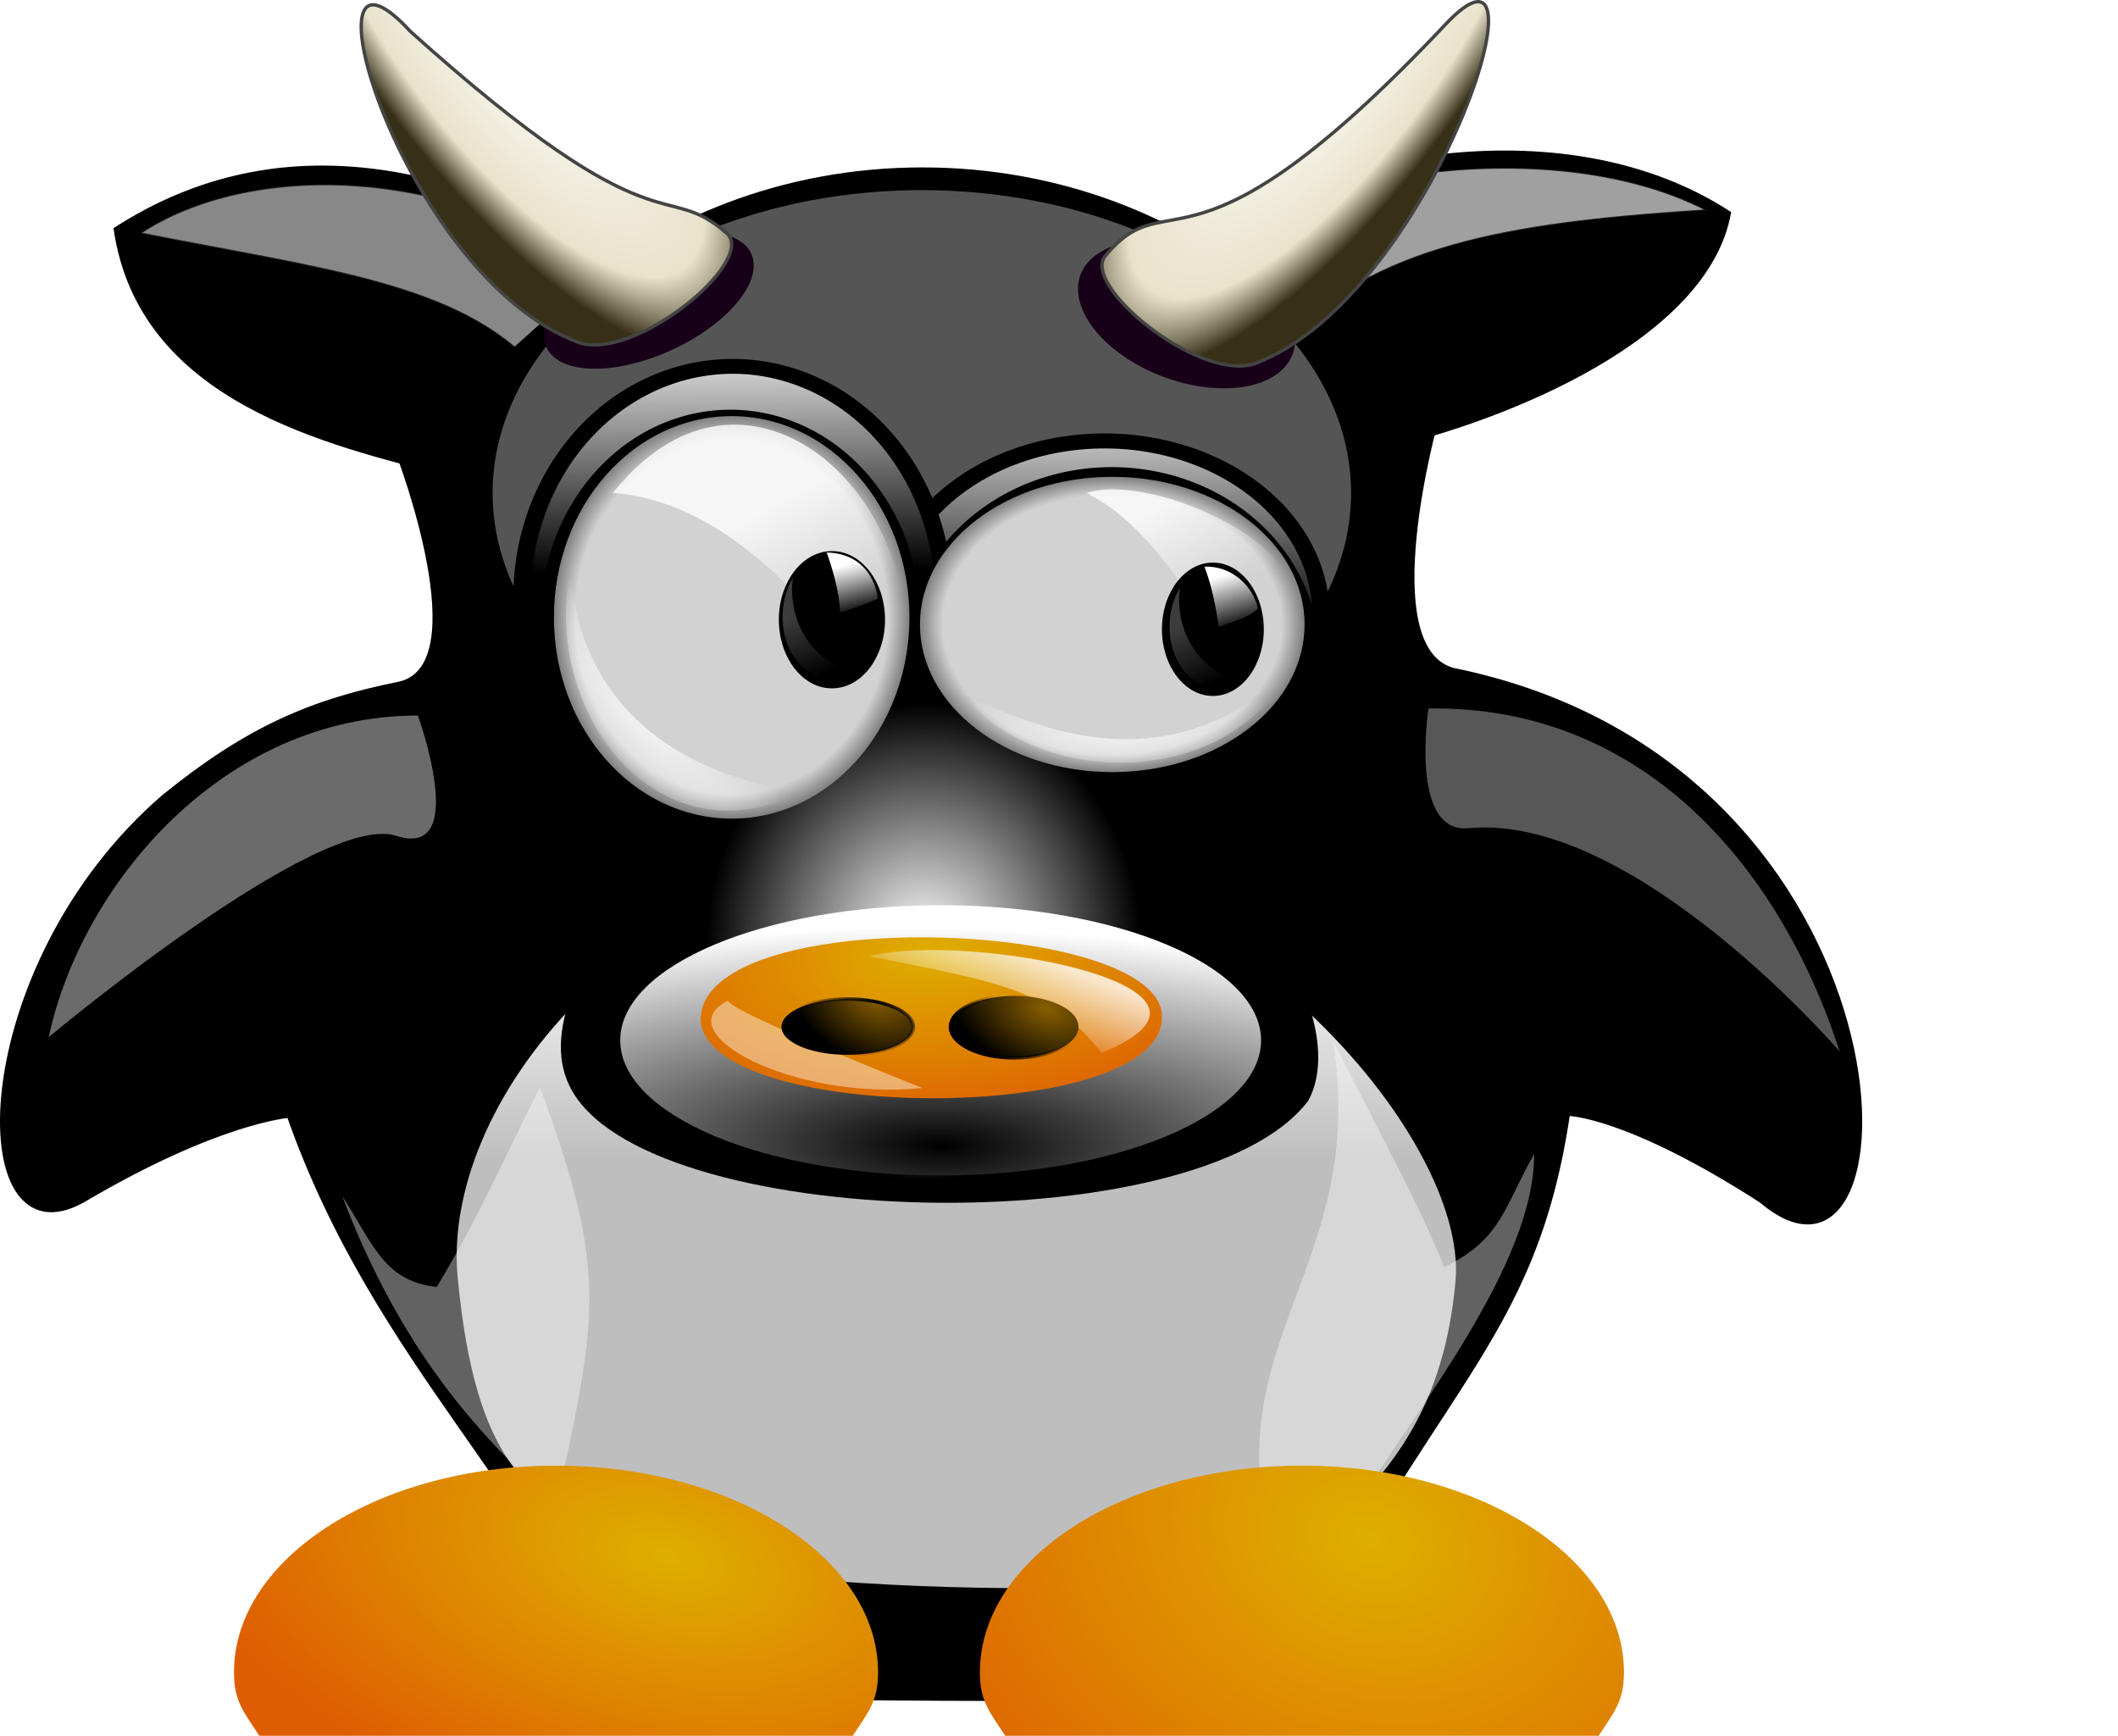 <svg xmlns="http://www.w3.org/2000/svg" xmlns:xlink="http://www.w3.org/1999/xlink" viewBox="0 0 1255.5 1028.9" version="1.0"><defs><linearGradient id="E" y2="262.63" xlink:href="#b" gradientUnits="userSpaceOnUse" x2="1506.4" gradientTransform="matrix(1.118 0 0 1 -1157.1 294.86)" y1="234.5" x1="1498.6"/><linearGradient id="d"><stop offset="0" stop-color="#895f00"/><stop offset="1"/></linearGradient><linearGradient id="g"><stop offset="0" stop-color="#fff"/><stop offset=".773" stop-color="#e9e3cb"/><stop offset="1" stop-color="#373017"/></linearGradient><linearGradient id="f"><stop offset="0" stop-color="#3c3c3c"/><stop offset="1" stop-color="#3c3c3c" stop-opacity="0"/></linearGradient><linearGradient id="b"><stop offset="0" stop-color="#fff"/><stop offset="1" stop-color="#fff" stop-opacity="0"/></linearGradient><linearGradient id="a"><stop offset="0"/><stop offset="1" stop-color="#fff"/></linearGradient><linearGradient id="e"><stop offset="0" stop-color="#d2d2d2"/><stop offset=".88" stop-color="#d2d2d2"/><stop offset="1" stop-color="gray"/></linearGradient><linearGradient id="x" y2="143.59" xlink:href="#a" gradientUnits="userSpaceOnUse" x2="426.8" y1="272.77" x1="429.13"/><linearGradient id="q" y2="146.25" xlink:href="#a" gradientUnits="userSpaceOnUse" x2="615.17" y1="295.8" x1="615.17"/><linearGradient id="z" y2="888.87" xlink:href="#b" gradientUnits="userSpaceOnUse" x2="1304.6" y1="806.09" x1="1304.6"/><linearGradient id="Z" y2="303.34" xlink:href="#f" gradientUnits="userSpaceOnUse" x2="1484.5" gradientTransform="matrix(1.118 0 0 1 -1035.7 15.179)" y1="270" x1="1466.7"/><linearGradient id="Y" y2="262.63" xlink:href="#b" gradientUnits="userSpaceOnUse" x2="1508.4" gradientTransform="matrix(1.118 0 0 1 -1042.9 21.27)" y1="231.99" x1="1498.2"/><linearGradient id="X" y2="303.34" xlink:href="#f" gradientUnits="userSpaceOnUse" x2="1484.5" gradientTransform="matrix(1.118 0 0 1 -1265.1 9.394)" y1="270" x1="1466.7"/><linearGradient id="I" y2="393.51" xlink:href="#b" gradientUnits="userSpaceOnUse" x2="1532.6" gradientTransform="matrix(1.118 0 0 .712 -1207.1 248.04)" y1="337.4" x1="1567.6"/><linearGradient id="W" y2="262.63" xlink:href="#b" gradientUnits="userSpaceOnUse" x2="1506.4" gradientTransform="matrix(1.118 0 0 1 -1266.9 12.624)" y1="234.5" x1="1498.6"/><linearGradient id="c"><stop offset="0" stop-color="#deaf00"/><stop offset="1" stop-color="#de5d01"/></linearGradient><linearGradient id="T" y2="249.2" xlink:href="#b" gradientUnits="userSpaceOnUse" x2="1664.2" gradientTransform="matrix(1.118 0 0 1 -1236.7 19.377)" y1="197.06" x1="1632.9"/><linearGradient id="S" y2="237.22" xlink:href="#b" gradientUnits="userSpaceOnUse" x2="1487.2" gradientTransform="matrix(1.118 0 0 1 -1252.1 32.698)" y1="177.43" x1="1449.7"/><linearGradient id="n" y2="600.03" gradientUnits="userSpaceOnUse" x2="513.85" gradientTransform="matrix(1.118 0 0 1 -118 .057)" y1="457.32" x1="513.85"><stop offset="0" stop-color="#fff"/><stop offset="1" stop-color="#bebebe"/></linearGradient><radialGradient id="D" gradientUnits="userSpaceOnUse" cy="479.94" cx="510.3" gradientTransform="matrix(.001 -.785 .713 .001 111.96 871.06)" r="180.69"><stop offset="0" stop-color="#fff"/><stop offset="1"/></radialGradient><radialGradient id="Q" xlink:href="#e" gradientUnits="userSpaceOnUse" cy="306.62" cx="615.17" gradientTransform="matrix(1 0 0 1.025 0 -7.665)" r="77.137"/><radialGradient id="L" gradientUnits="userSpaceOnUse" cy="509.46" cx="463.44" gradientTransform="matrix(-1.578 -.837 .538 -1.269 927.3 1543.6)" r="27.757"><stop offset="0"/><stop offset="1" stop-opacity="0"/></radialGradient><radialGradient id="U" xlink:href="#b" gradientUnits="userSpaceOnUse" cy="319.54" cx="1619.9" gradientTransform="matrix(-.841 -.931 .402 -.248 1523.1 1922.3)" r="89.638"/><radialGradient id="M" xlink:href="#d" gradientUnits="userSpaceOnUse" cy="509.78" cx="463.29" gradientTransform="matrix(-1.607 -.852 .548 -1.292 935.28 1562.9)" r="27.257"/><radialGradient id="V" xlink:href="#b" gradientUnits="userSpaceOnUse" cy="319.54" cx="1619.9" gradientTransform="matrix(-1.118 0 0 -.361 2380 457.55)" r="89.638"/><radialGradient id="J" gradientUnits="userSpaceOnUse" cy="498.13" cx="564.22" gradientTransform="matrix(-1.761 -.668 .381 -1.258 1369.2 1521)" r="29.444"><stop offset="0" stop-opacity="0"/><stop offset=".5" stop-opacity="0"/><stop offset="1"/></radialGradient><radialGradient id="K" xlink:href="#d" gradientUnits="userSpaceOnUse" cy="498.64" cx="563.95" gradientTransform="matrix(-1.791 -.679 .388 -1.28 1382.4 1538.8)" r="28.944"/><radialGradient id="H" xlink:href="#c" gradientUnits="userSpaceOnUse" cy="352.86" cx="511.63" gradientTransform="matrix(-2.292 .095 0 -1.143 1631.7 833.01)" r="90.912"/><radialGradient id="G" xlink:href="#a" gradientUnits="userSpaceOnUse" cy="496.92" cx="513.06" gradientTransform="matrix(2.776 .051 -.018 .967 -902.11 2.956)" r="123.75"/><radialGradient id="s" xlink:href="#c" gradientUnits="userSpaceOnUse" cy="687.72" cx="764.59" gradientTransform="matrix(-1.865 -.582 .459 -1.469 1830.1 2280)" r="170.68"/><radialGradient id="C" gradientUnits="userSpaceOnUse" cy="639.61" cx="399.62" gradientTransform="matrix(.057 .354 -.396 .064 685.4 288.77)" r="169.57"><stop offset="0" stop-color="#a3a3a3"/><stop offset="1" stop-color="#a3a3a3" stop-opacity="0"/></radialGradient><radialGradient id="O" xlink:href="#g" gradientUnits="userSpaceOnUse" cy="-28.866" cx="721.01" gradientTransform="matrix(-1.661 2.364 -.912 -.54 1867.3 -1784)" r="81.635"/><radialGradient id="h" gradientUnits="userSpaceOnUse" cy="629.31" cx="445.26" gradientTransform="matrix(.841 0 0 .869 70.979 82.619)" r="897.77"><stop offset="0" stop-opacity="0"/><stop offset=".788" stop-opacity="0"/><stop offset="1"/></radialGradient><radialGradient id="P" xlink:href="#g" gradientUnits="userSpaceOnUse" cy="-28.866" cx="721.01" gradientTransform="matrix(1.661 2.364 .912 -.54 -966.02 -1796.5)" r="81.635"/><radialGradient id="R" xlink:href="#e" gradientUnits="userSpaceOnUse" cy="269.02" cx="430.04" gradientTransform="matrix(1 0 0 1.262 0 -70.617)" r="77.137"/><radialGradient id="u" xlink:href="#c" gradientUnits="userSpaceOnUse" cy="675.81" cx="360.91" gradientTransform="matrix(-1.741 -.412 .23 -.973 775.33 1641.2)" r="170.68"/><filter id="B" height="1.332" width="1.337" y="-.166" x="-.169"><feGaussianBlur stdDeviation="14.277"/></filter><filter id="l" height="1.563" width="1.215" y="-.281" x="-.108"><feGaussianBlur stdDeviation="12.95"/></filter><filter id="o" height="1.098" width="1.211" y="-.049" x="-.106"><feGaussianBlur stdDeviation="5.611"/></filter><filter id="p"><feGaussianBlur stdDeviation="7.342"/></filter><filter id="w"><feGaussianBlur stdDeviation="5.956"/></filter><filter id="v"><feGaussianBlur stdDeviation="4.376"/></filter><filter id="y"><feGaussianBlur stdDeviation="3.062"/></filter><filter id="r"><feGaussianBlur stdDeviation="4.087"/></filter><filter id="A" height="1.462" width="1.411" y="-.231" x="-.205"><feGaussianBlur stdDeviation="17.215"/></filter><filter id="m" height="1.301" width="1.256" y="-.151" x="-.128"><feGaussianBlur stdDeviation="22.311"/></filter><filter id="F"><feGaussianBlur stdDeviation="3.751"/></filter><filter id="k" height="1.558" width="1.181" y="-.279" x="-.091"><feGaussianBlur stdDeviation="11.603"/></filter><filter id="t" height="1.376" width="1.176" y="-.188" x="-.088"><feGaussianBlur stdDeviation="12.537"/></filter><filter id="N" height="1.677" width="1.548" y="-.338" x="-.274"><feGaussianBlur stdDeviation="16.044"/></filter></defs><g fill-rule="evenodd" stroke="#000" stroke-width="1.058"><path d="M709.898 142.326c74.48-50.779 218.77-79.631 315.7-16.362-12.89 74.179-131.66 123.2-208.94 140.44-63.55-8.67-137-66.48-106.76-124.08zM363.708 153.233c28.31 55.58-38.77 120.31-99.13 128.16-69.5-18.05-182-43.23-196.73-145.88 99.641-64.478 206.55-35.137 295.86 17.72z"/><path d="M620.13 61.34c41.79-40.317 200.41-75.064 298.92-24.542-107.37 6.892-190.59 18.3-247.06 73.622-50.38-11.479-72.29-.58-51.86-49.08z" opacity=".792" filter="url(#k)" fill="#fff" transform="translate(92.818 87.803)"/><path d="M269.37 79.064C175.43 7.376 53.32 8.493-9.72 50.432 98.04 71.92 180.45 80.033 225.14 130.87c47.74-11.87 64.96-7.39 44.23-51.806z" opacity=".728" filter="url(#l)" fill="#fff" transform="translate(92.818 87.803)"/></g><path d="M171.246 661.393c52.562 149.39 153.94 226.13 191.33 342.79 92.312 3.431 289.97 2.658 394.47 3.532 90.545-186.7 151.81-208.71 172.41-347.49 0 0 34.617.138 114.5 51.56 96.601 82.29 98.126-257.67-182.45-314.66-47.879-12.844-10.147-147.74-10.147-147.74s-41.93-24.117-95.629-71.823c-53.699-47.707-127.51-77.12-208.93-77.12-82.021 0-156.32 29.915-210.1 78.262-53.789 48.347-100.65 90.352-100.65 90.352s48.534 126.6-.002 136.34c-50.682 10.16-88.798 26.1-138.64 66.48-117.75 101.19-119.51 280.18-47.901 239.55 79.887-47.14 121.74-50.03 121.74-50.03z" fill-rule="evenodd" stroke="#000" stroke-width="2.432"/><path d="M1720.3 175.49a209.41 177.71 0 110-.003" transform="matrix(1.215 0 0 1.01 -1289.282 114.955)" opacity=".577" filter="url(#m)" fill-rule="evenodd" fill="#fff"/><path fill="none" d="M315.588 105.214h461.55v374.07h-461.55z"/><path d="M769.98 671.58c-7.616 84.546-46.274 121.3-89.084 159.69-41.883 37.555-379.29 22.422-419.71-6.746-40.43-29.16-72-43.71-82.68-154.73-10.53-109.36 115.51-253.83 283.97-253.83 167.21 0 315.3 169.05 307.5 255.63z" fill-rule="evenodd" fill="url(#n)" transform="translate(92.818 87.803)"/><path transform="matrix(1.118 0 0 1 -25.182 87.86)" d="M308.79 556.74c34.36 102.95 30.503 132.64 13.533 222.72-9.67 17.016-13.218 8.677-23.797 5.251-22.235-25.232-63.439-71.551-94.567-163.69 16.899 29.645 22.469 50.554 50.158 53.96 24.762-46.483 32.436-69.286 54.672-118.24z" filter="url(#o)" fill-rule="evenodd" fill="#fff" fill-opacity=".386"/><path d="M725.09 284.44a109.92 101.24 0 110-.002" transform="matrix(1.167 0 0 1.019 -63.172 74.687)" fill-rule="evenodd" filter="url(#p)" stroke="#000" stroke-width="8.729" fill="url(#q)"/><path transform="matrix(1.118 0 0 1 -25.182 87.86)" d="M729.39 529.27c16.359 119.13-45.726 166.42-38.645 260.22 13.716 28.248 35.689 23.743 51.654 14.331 29.929-54.83 93.923-142.33 93.518-207.58-15.83 30.943-17.191 50.774-47.754 66.95-11.409-32.661-27.648-65.659-58.773-133.92z" filter="url(#r)" fill-rule="evenodd" fill="#fff" fill-opacity=".386"/><path d="M869.82 903.41c0 16.898-5.345 23.002-15.009 37.65h-351.76c-9.664-14.648-15.009-20.752-15.009-37.65 0-67.593 85.518-122.45 190.89-122.45s190.89 54.857 190.89 122.45" fill-rule="evenodd" fill="url(#s)" transform="translate(92.818 87.803)"/><path transform="matrix(1.118 0 0 1 -25.182 87.86)" d="M181.18 937.27c-8.64-14.65-13.42-20.754-13.42-37.655" filter="url(#t)" fill-rule="evenodd" fill="#a0a0a0"/><path d="M427.68 903.41c0 16.898-5.345 23.002-15.009 37.65H60.911c-9.664-14.648-15.009-20.752-15.009-37.65 0-67.593 85.518-122.45 190.89-122.45s190.89 54.857 190.89 122.45" fill-rule="evenodd" fill="url(#u)" transform="translate(92.818 87.803)"/><path d="M690.63 299.87a73.528 115.29 0 110-.002" transform="matrix(1.674 0 0 .969 -374.012 98.038)" filter="url(#v)" fill-rule="evenodd"/><path d="M511.04 286.37a94.493 120.53 0 110-.002" transform="matrix(1.322 0 0 1.134 -116.332 29.103)" fill-rule="evenodd" filter="url(#w)" stroke="#000" stroke-width="7.773" fill="url(#x)"/><path d="M507.18 269.02a77.137 97.386 0 110-.002" transform="matrix(1.435 0 0 1.254 -184.182 29.112)" fill-rule="evenodd" filter="url(#y)" stroke="#000" stroke-width="2.365"/><path d="M1382.7 852.37" transform="matrix(1.491 0 0 1.479 -1647.082 -307.977)" opacity=".8" fill-rule="evenodd" fill="url(#z)"/><path d="M1382.7 852.37" transform="matrix(1.491 0 0 1.479 -1144.582 -307.977)" opacity=".8" fill="url(#z)" fill-rule="evenodd"/><path transform="matrix(1.118 0 0 1 -25.182 87.86)" d="M48.348 526.91s143.27-134.22 184.33-119.33c39.246 14.236 11.41-71.308 11.41-71.308-103.25.04-178.37 100.13-195.74 190.64z" opacity=".647" filter="url(#A)" fill-rule="evenodd" fill="#fff"/><path transform="matrix(1.118 0 0 1 -25.182 87.86)" d="M997.93 535.38S888.9 393.71 801.1 403.06c-31.451 3.35-21.199-70.982-21.199-70.982 112.14-1.9 185.59 91.432 218.03 203.3z" opacity=".583" filter="url(#B)" fill-rule="evenodd" fill="#fff"/><path d="M364.468 469.553c-38.06 54.05 55.6 79.17 48.81 100.21-4.21 13.04-9.97 22.35-15.25 34.09-10.91 24.22 94.18 49.71 142.59 51.12 48.41 1.42 171.17-18.78 160.9-47.03-6.13-16.85-13.13-27.34-20.59-42.95-10.48-21.91 78.52-54.31 37.36-107.03-50.53-64.73-315.76-42.47-353.82 11.59z" fill="none"/><path d="M1255.481 545.982" fill="#660080"/><g fill-rule="evenodd"><path d="M272.93 373.6c-1.43 33.28 2.09 57.99 2.05 80.09-17.07 19.44-47.48 67.38-30.17 102.26 42.05 86.72 373.06 94.52 437.88 8.68 17.74-32.49-7.76-87.3-32.49-109.81-1.32-28.31.53-64.24-1.35-103.45-74.05-122.75-296.43-121.93-375.92 22.23z" stroke="url(#C)" stroke-width="1.903" fill="url(#D)" transform="translate(92.818 87.803)"/><path d="M506.98 521.9s7.46 19.26 8.01 35.56c16.3-4.94 24.86-9.88 24.86-9.88s-4.14-25.68-32.87-25.68z" fill="url(#E)" transform="translate(92.818 87.803)"/></g><g><path d="M671.07 451.62c0 40.987-70.746 74.214-158.02 74.214-87.27 0-158.02-33.227-158.02-74.214s70.746-74.214 158.02-74.214c86.975 0 157.6 33.011 158.01 73.859" transform="matrix(1.202 0 0 1.079 -59.092 129.349)" filter="url(#F)" fill="url(#G)"/></g><g><path d="M595.96 515.25c1.49-58.3-270.81-68.27-273.45.59.67 62.44 273.23 63.98 273.45-.59z" fill-rule="evenodd" fill="url(#H)" transform="translate(92.818 87.803)"/></g><g fill-rule="evenodd"><path d="M422.74 479.03c76 15.16 108.67 20.32 137.37 57.27 97.82-39.75-81.66-72.16-137.37-57.27z" opacity=".8" fill="url(#I)" transform="translate(92.818 87.803)"/><path d="M431.468 593.163c1.78 6.9 115.32 51.75 115.32 51.75-76.92 7.83-152.8-33.01-115.32-51.75z" fill="#fff" fill-opacity=".429"/></g><g stroke-width="2"><path d="M582.54 528.39c0 10.156-15.177 18.389-33.899 18.389s-33.899-8.233-33.899-18.389 15.177-18.389 33.899-18.389 33.899 8.233 33.899 18.388" transform="matrix(1.118 0 0 1 -11.982 80.297)" stroke="url(#J)" fill="url(#K)"/><path d="M489.81 526.95c0 9.136-15.643 16.543-34.939 16.543s-34.939-7.407-34.939-16.543 15.643-16.543 34.939-16.543 34.938 7.406 34.939 16.543" transform="matrix(1.118 0 0 1 -6.241 81.743)" stroke="url(#L)" fill="url(#M)"/></g><g fill="#180019"><path d="M768.25 296.4c0 27.945-32.848 50.598-73.367 50.598-40.52 0-73.367-22.654-73.367-50.598 0-27.945 32.848-50.598 73.367-50.598 40.52 0 73.367 22.654 73.367 50.598z" transform="matrix(.778 .441 -.587 .584 336.76 -293.17)" filter="url(#N)"/><path d="M768.25 296.4c0 27.945-32.848 50.598-73.367 50.598-40.52 0-73.367-22.654-73.367-50.598 0-27.945 32.848-50.598 73.367-50.598 40.52 0 73.367 22.654 73.367 50.598z" transform="matrix(.841 -.338 .147 .631 -243.32 225.98)" filter="url(#N)"/></g><g fill-rule="evenodd" stroke="#444" stroke-width="2"><path d="M562.83 63.349c38.13-45.59 49.62 23.646 199.96-135.37 69.4-75.499-6.24 160.89-112.14 199.88-33.66 10.55-104.12-47.717-87.82-64.511z" fill="url(#O)" transform="translate(92.818 87.803)"/><path d="M338.44 50.86c-38.14-33.784-39.5 13.526-188.16-120.2-69.399-75.49-5.57 145.72 100.33 184.72 33.67 10.54 104.12-47.726 87.83-64.52z" fill="url(#P)" transform="translate(92.818 87.803)"/></g><g fill-rule="evenodd"><path d="M692.31 306.62c0 43.667-34.536 79.066-77.137 79.066-42.602 0-77.137-35.399-77.137-79.066s34.536-79.066 77.137-79.066 77.137 35.398 77.137 79.065" transform="matrix(1.478 0 0 1.107 -249.902 30.722)" fill="url(#Q)"/><path d="M507.18 269.02c0 53.785-34.536 97.386-77.137 97.386-42.602 0-77.137-43.601-77.137-97.386s34.536-97.386 77.137-97.386 77.137 43.6 77.137 97.384" transform="matrix(1.366 0 0 1.225 -153.712 36.401)" fill="url(#R)"/><path d="M270.55 204.31c74.453-93.069 173.8-8.315 172.54 82.912-18.274 72.555-63.473-73.667-172.54-82.912z" opacity=".8" fill="url(#S)" transform="translate(92.818 87.803)"/><path d="M551.32 204.48c35.691-12.824 144.95 32.026 120.78 80.984l-47.449 1.928s-30.195-61.702-73.331-82.912z" opacity=".8" fill="url(#T)" transform="translate(92.818 87.803)"/><path d="M749.159 373.004c0 21.83-13.518 39.527-30.195 39.527s-30.195-17.697-30.195-39.527 13.519-39.528 30.195-39.528c16.675 0 30.195 17.696 30.195 39.527"/><path d="M509.11 296.02c0 21.833-12.087 39.533-26.998 39.533s-26.998-17.7-26.998-39.533 12.087-39.533 26.998-39.533c14.91 0 26.998 17.699 26.998 39.532" transform="matrix(1.118 0 0 1 -45.852 71.315)" stroke="#000" stroke-width="2.3"/><path d="M245.4 249.42c4.447 80.52 63.964 122.87 137.99 132.17-88.316 43.424-155.31-48.853-137.99-132.17z" opacity=".8" fill="url(#U)" transform="translate(92.818 87.803)"/><path d="M476.54 322.56c70.42 35.014 129.83 42.032 191.44-8.503-34.667 63.25-143.36 67.573-191.44 8.503z" opacity=".8" fill="url(#V)" transform="translate(92.818 87.803)"/><path d="M397.18 239.67s7.457 19.26 8.01 35.557c16.296-4.939 22.347-8.203 22.347-8.203s-1.841-26.517-30.357-27.354z" fill="url(#W)" transform="translate(92.818 87.803)"/><path d="M377.18 254.71c-3.405 26.84 12.153 50.328 38.116 57.04-37.352 14.385-54.326-29.658-38.116-57.04z" fill="url(#X)" transform="translate(92.818 87.803)"/><path d="M621.12 248.06c4.315 11.261 6.831 23.578 8.458 35.777 8.136-3.266 17.149-5.065 23.282-10.874-2.864-13.523-15.761-25.548-31.74-24.903z" fill="url(#Y)" transform="translate(92.818 87.803)"/><path d="M606.6 260.49c-3.405 26.84 12.153 50.328 38.116 57.04-37.351 14.385-54.326-29.658-38.116-57.04z" fill="url(#Z)" transform="translate(92.818 87.803)"/></g><g><path d="M68.424 638.59c0 114.635 191.427 207.565 427.575 207.565 236.14 0 427.576-92.928 427.576-207.564S732.148 431.026 496 431.026c-236.138 0-427.575 92.928-427.575 207.565z" fill="none"/></g></svg>